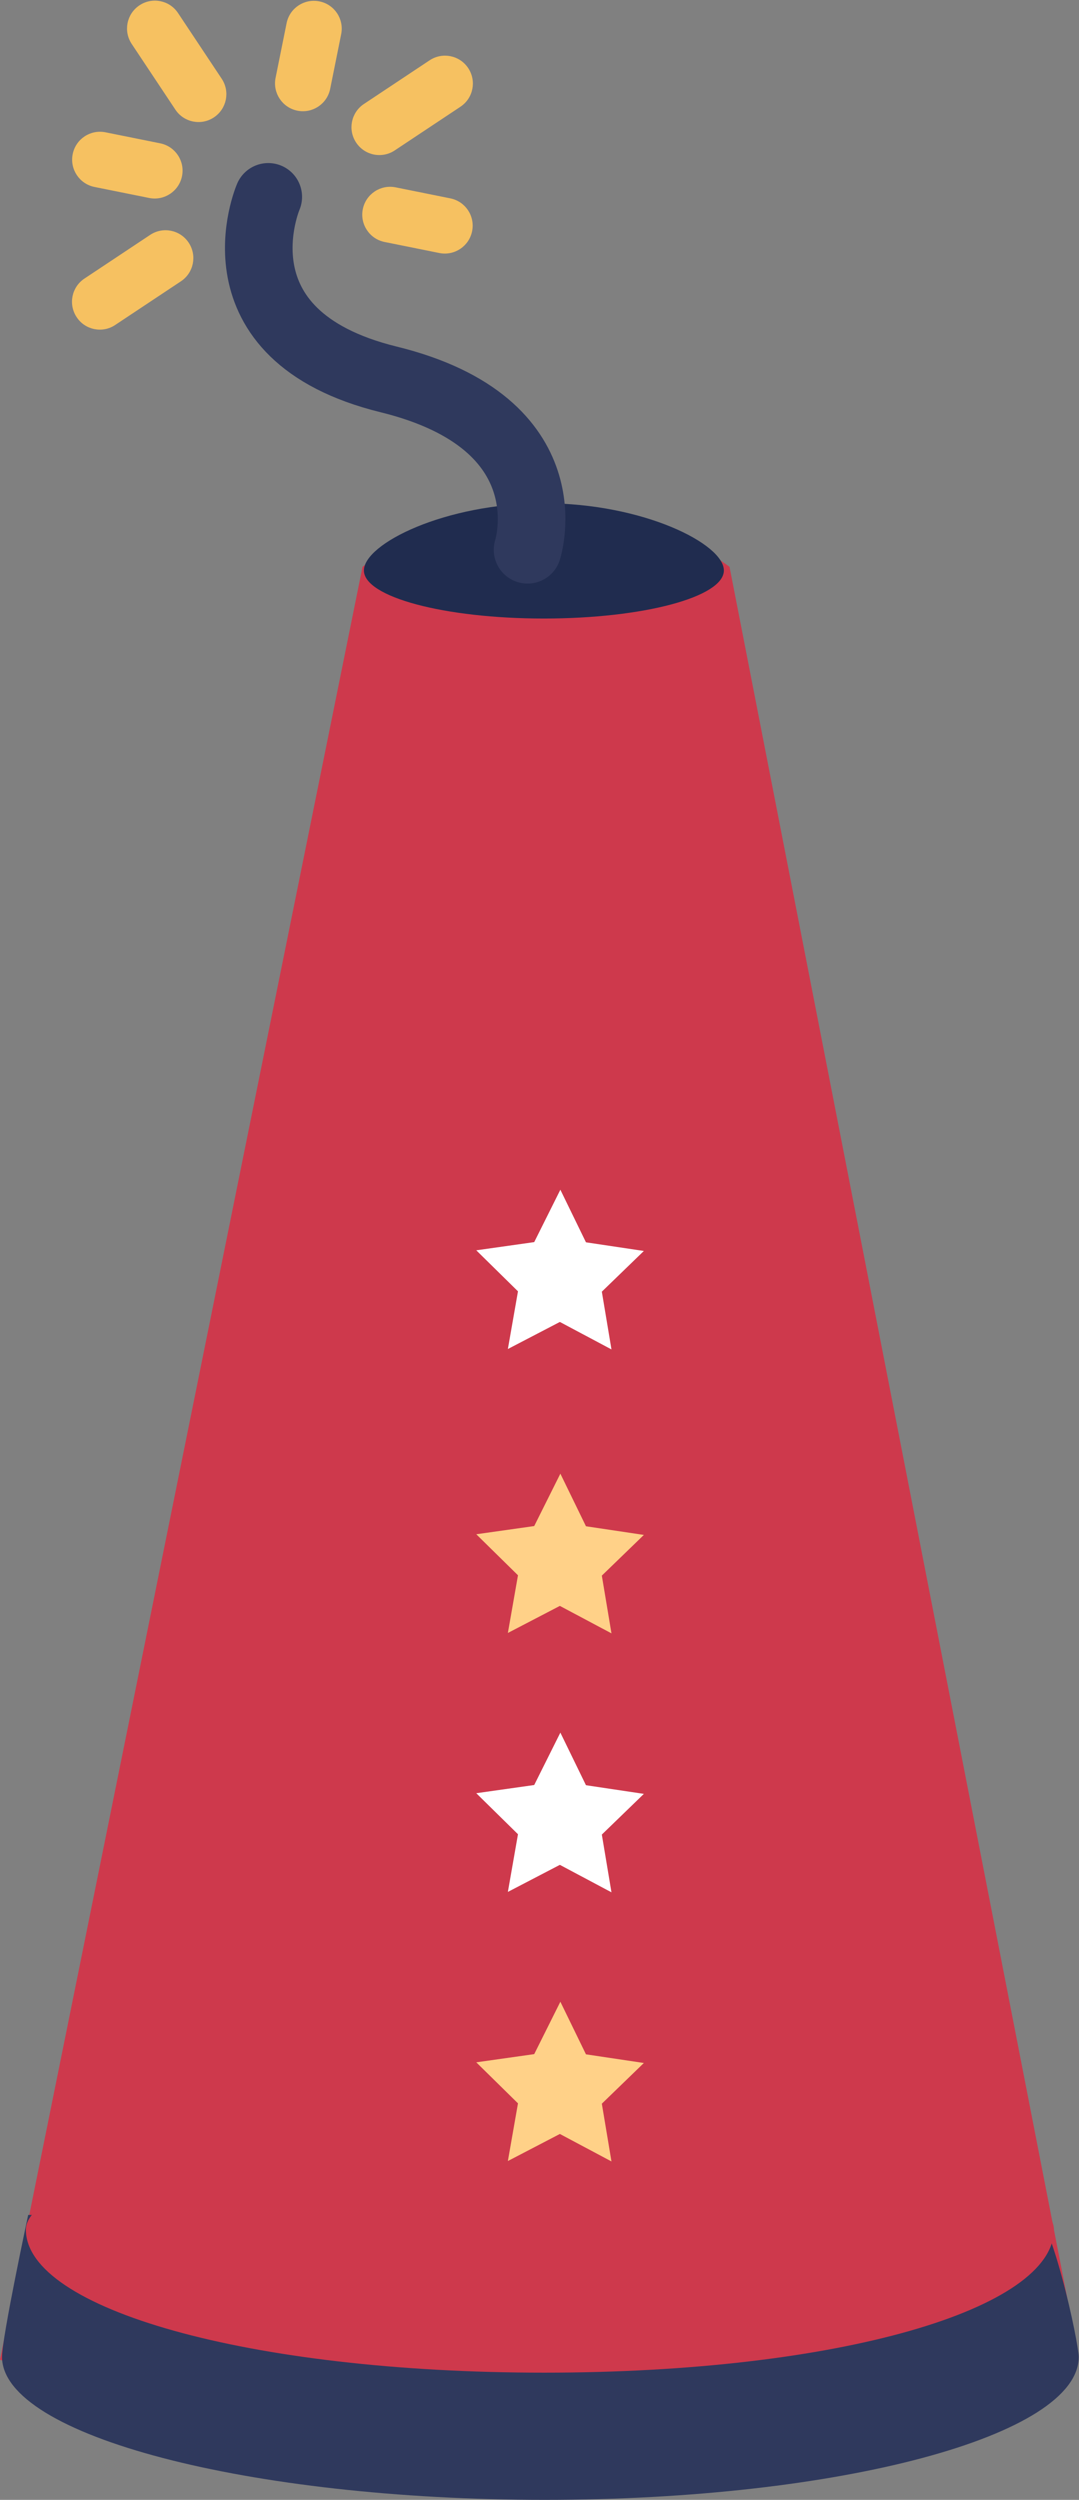 <?xml version="1.0" encoding="UTF-8" standalone="no"?>
<svg
   xmlns:dc="http://purl.org/dc/elements/1.1/"
   xmlns:cc="http://creativecommons.org/ns#"
   xmlns:rdf="http://www.w3.org/1999/02/22-rdf-syntax-ns#"
   xmlns:svg="http://www.w3.org/2000/svg"
   xmlns="http://www.w3.org/2000/svg"
   viewBox="0 0 170.195 394.287"
   height="394.287"
   width="170.195"
   xml:space="preserve"
   id="svg2"
   version="1.1"><rect x="0" y="0" width="170.195" height="394.287" fill="#808080" stroke="none"/><defs
     id="defs6"><clipPath
       id="clipPath18"
       clipPathUnits="userSpaceOnUse"><path
         id="path16"
         d="M 0,295.715 H 127.646 V 0 H 0 Z" /></clipPath></defs><g
     transform="matrix(1.333,0,0,-1.333,0,394.287)"
     id="g10"><g
       id="g12"><g
         clip-path="url(#clipPath18)"
         id="g14"><g
           transform="translate(35.191,282.693)"
           id="g20"><path
             id="path22"
             style="fill:#f6c161;fill-opacity:1;fill-rule:nonzero;stroke:none"
             d="M 0,0 C 1.784,-0.359 3.519,0.797 3.879,2.583 L 5.181,9.05 c 0.361,1.79 -0.792,3.524 -2.577,3.884 -1.787,0.36 -3.523,-0.793 -3.882,-2.582 L -2.582,3.885 C -2.941,2.098 -1.788,0.36 0,0" /></g><g
           transform="translate(44.234,277.507)"
           id="g24"><path
             id="path26"
             style="fill:#f6c161;fill-opacity:1;fill-rule:nonzero;stroke:none"
             d="m 0,0 c 0.831,-0.168 1.727,-0.016 2.479,0.487 l 7.769,5.164 c 1.521,1.011 1.931,3.053 0.921,4.573 -1.009,1.517 -3.052,1.929 -4.57,0.92 L -1.171,5.979 C -2.689,4.97 -3.101,2.926 -2.091,1.408 -1.586,0.651 -0.825,0.166 0,0" /></g><g
           transform="translate(20.749,282.821)"
           id="g28"><path
             id="path30"
             style="fill:#f6c161;fill-opacity:1;fill-rule:nonzero;stroke:none"
             d="m 0,0 c 0.498,-0.755 1.26,-1.24 2.091,-1.408 0.832,-0.167 1.722,-0.015 2.474,0.489 1.518,1.009 1.929,3.052 0.92,4.57 L 0.319,11.423 C -0.688,12.94 -2.725,13.35 -4.242,12.341 -5.763,11.331 -6.174,9.289 -5.164,7.769 L 0,0" /></g><g
           transform="translate(17.652,272.364)"
           id="g32"><path
             id="path34"
             style="fill:#f6c161;fill-opacity:1;fill-rule:nonzero;stroke:none"
             d="M 0,0 C 1.784,-0.358 3.525,0.796 3.886,2.583 4.246,4.372 3.087,6.107 1.304,6.467 L -5.165,7.77 C -6.954,8.13 -8.689,6.978 -9.05,5.188 -9.409,3.402 -8.257,1.663 -6.467,1.303 L 0,0" /></g><g
           transform="translate(46.816,273.622)"
           id="g36"><path
             id="path38"
             style="fill:#f6c161;fill-opacity:1;fill-rule:nonzero;stroke:none"
             d="m 0,0 c -1.783,0.359 -3.523,-0.792 -3.885,-2.582 -0.359,-1.786 0.799,-3.525 2.581,-3.884 l 6.47,-1.304 c 1.787,-0.36 3.524,0.797 3.884,2.583 0.36,1.79 -0.793,3.524 -2.582,3.884 L 0,0" /></g><g
           transform="translate(22.327,267.076)"
           id="g40"><path
             id="path42"
             style="fill:#f6c161;fill-opacity:1;fill-rule:nonzero;stroke:none"
             d="m 0,0 c -1.01,1.518 -3.046,1.928 -4.563,0.919 l -7.771,-5.166 c -1.52,-1.008 -1.931,-3.052 -0.92,-4.57 0.496,-0.757 1.259,-1.241 2.09,-1.408 0.831,-0.167 1.721,-0.017 2.473,0.489 l 7.771,5.164 C 0.598,-3.562 1.009,-1.52 0,0" /></g><g
           transform="translate(42.897,228.72)"
           id="g44"><path
             id="path46"
             style="fill:#ce394c;fill-opacity:1;fill-rule:nonzero;stroke:none"
             d="m 0,0 -42.896,-212.143 c 0,0 76.484,-27.469 127.646,0.34 L 43.428,0 C 43.428,0 21.713,16.928 0,0" /></g><g
           transform="translate(127.647,16.918)"
           id="g48"><path
             id="path50"
             style="fill:#2f395d;fill-opacity:1;fill-rule:nonzero;stroke:none"
             d="m 0,0 c 0,-9.343 -28.291,-16.917 -63.188,-16.917 -34.897,0 -64.219,7.574 -64.219,16.917 0,2.336 3.094,16.795 3.094,16.795 l 61.125,0.122 c 0,0 42.501,9.004 57.061,1.828 C -3.243,17.323 0,1.545 0,0" /></g><g
           transform="translate(124.71,31.968)"
           id="g52"><path
             id="path54"
             style="fill:#ce394c;fill-opacity:1;fill-rule:nonzero;stroke:none"
             d="m 0,0 c 0,-9.343 -25.284,-16.917 -60.306,-16.917 -35.019,0 -61.34,7.574 -61.34,16.917 0,9.343 61.34,16.917 61.34,16.917 C -60.306,16.917 0,9.343 0,0" /></g><g
           transform="translate(85.656,228.292)"
           id="g56"><path
             id="path58"
             style="fill:#202c4f;fill-opacity:1;fill-rule:nonzero;stroke:none"
             d="m 0,0 c 0,-3.143 -9.536,-5.689 -21.299,-5.689 -11.761,0 -21.295,2.546 -21.295,5.689 0,3.143 9.536,7.951 21.297,7.951 C -9.535,7.951 0,3.143 0,0" /></g><g
           transform="translate(31.743,272.496)"
           id="g60"><path
             id="path62"
             style="fill:none;stroke:#2f395d;stroke-width:8;stroke-linecap:round;stroke-linejoin:round;stroke-miterlimit:10;stroke-dasharray:none;stroke-opacity:1"
             d="m 0,0 c 0,0 -7.06,-16.362 14.242,-21.599 21.303,-5.237 16.442,-20.159 16.442,-20.159" /></g><g
           transform="translate(72.356,40.044)"
           id="g64"><path
             id="path66"
             style="fill:#ffd188;fill-opacity:1;fill-rule:nonzero;stroke:none"
             d="m 0,0 -6.108,3.251 -6.151,-3.203 1.196,6.824 -4.936,4.855 6.857,0.97 3.094,6.198 3.029,-6.222 6.851,-1.025 -4.973,-4.815 z" /></g><g
           transform="translate(72.356,71.886)"
           id="g68"><path
             id="path70"
             style="fill:#ffffff;fill-opacity:1;fill-rule:nonzero;stroke:none"
             d="m 0,0 -6.108,3.251 -6.151,-3.203 1.196,6.824 -4.936,4.855 6.857,0.97 3.094,6.198 3.029,-6.222 6.851,-1.025 -4.973,-4.815 z" /></g><g
           transform="translate(72.356,102.526)"
           id="g72"><path
             id="path74"
             style="fill:#ffd188;fill-opacity:1;fill-rule:nonzero;stroke:none"
             d="m 0,0 -6.108,3.251 -6.151,-3.203 1.196,6.824 -4.936,4.855 6.857,0.97 3.094,6.198 3.029,-6.222 6.851,-1.025 -4.973,-4.815 z" /></g><g
           transform="translate(72.356,136.123)"
           id="g76"><path
             id="path78"
             style="fill:#ffffff;fill-opacity:1;fill-rule:nonzero;stroke:none"
             d="m 0,0 -6.108,3.251 -6.151,-3.203 1.196,6.824 -4.936,4.855 6.857,0.97 3.094,6.198 3.029,-6.222 6.851,-1.025 -4.973,-4.815 z" /></g></g></g></g></svg>